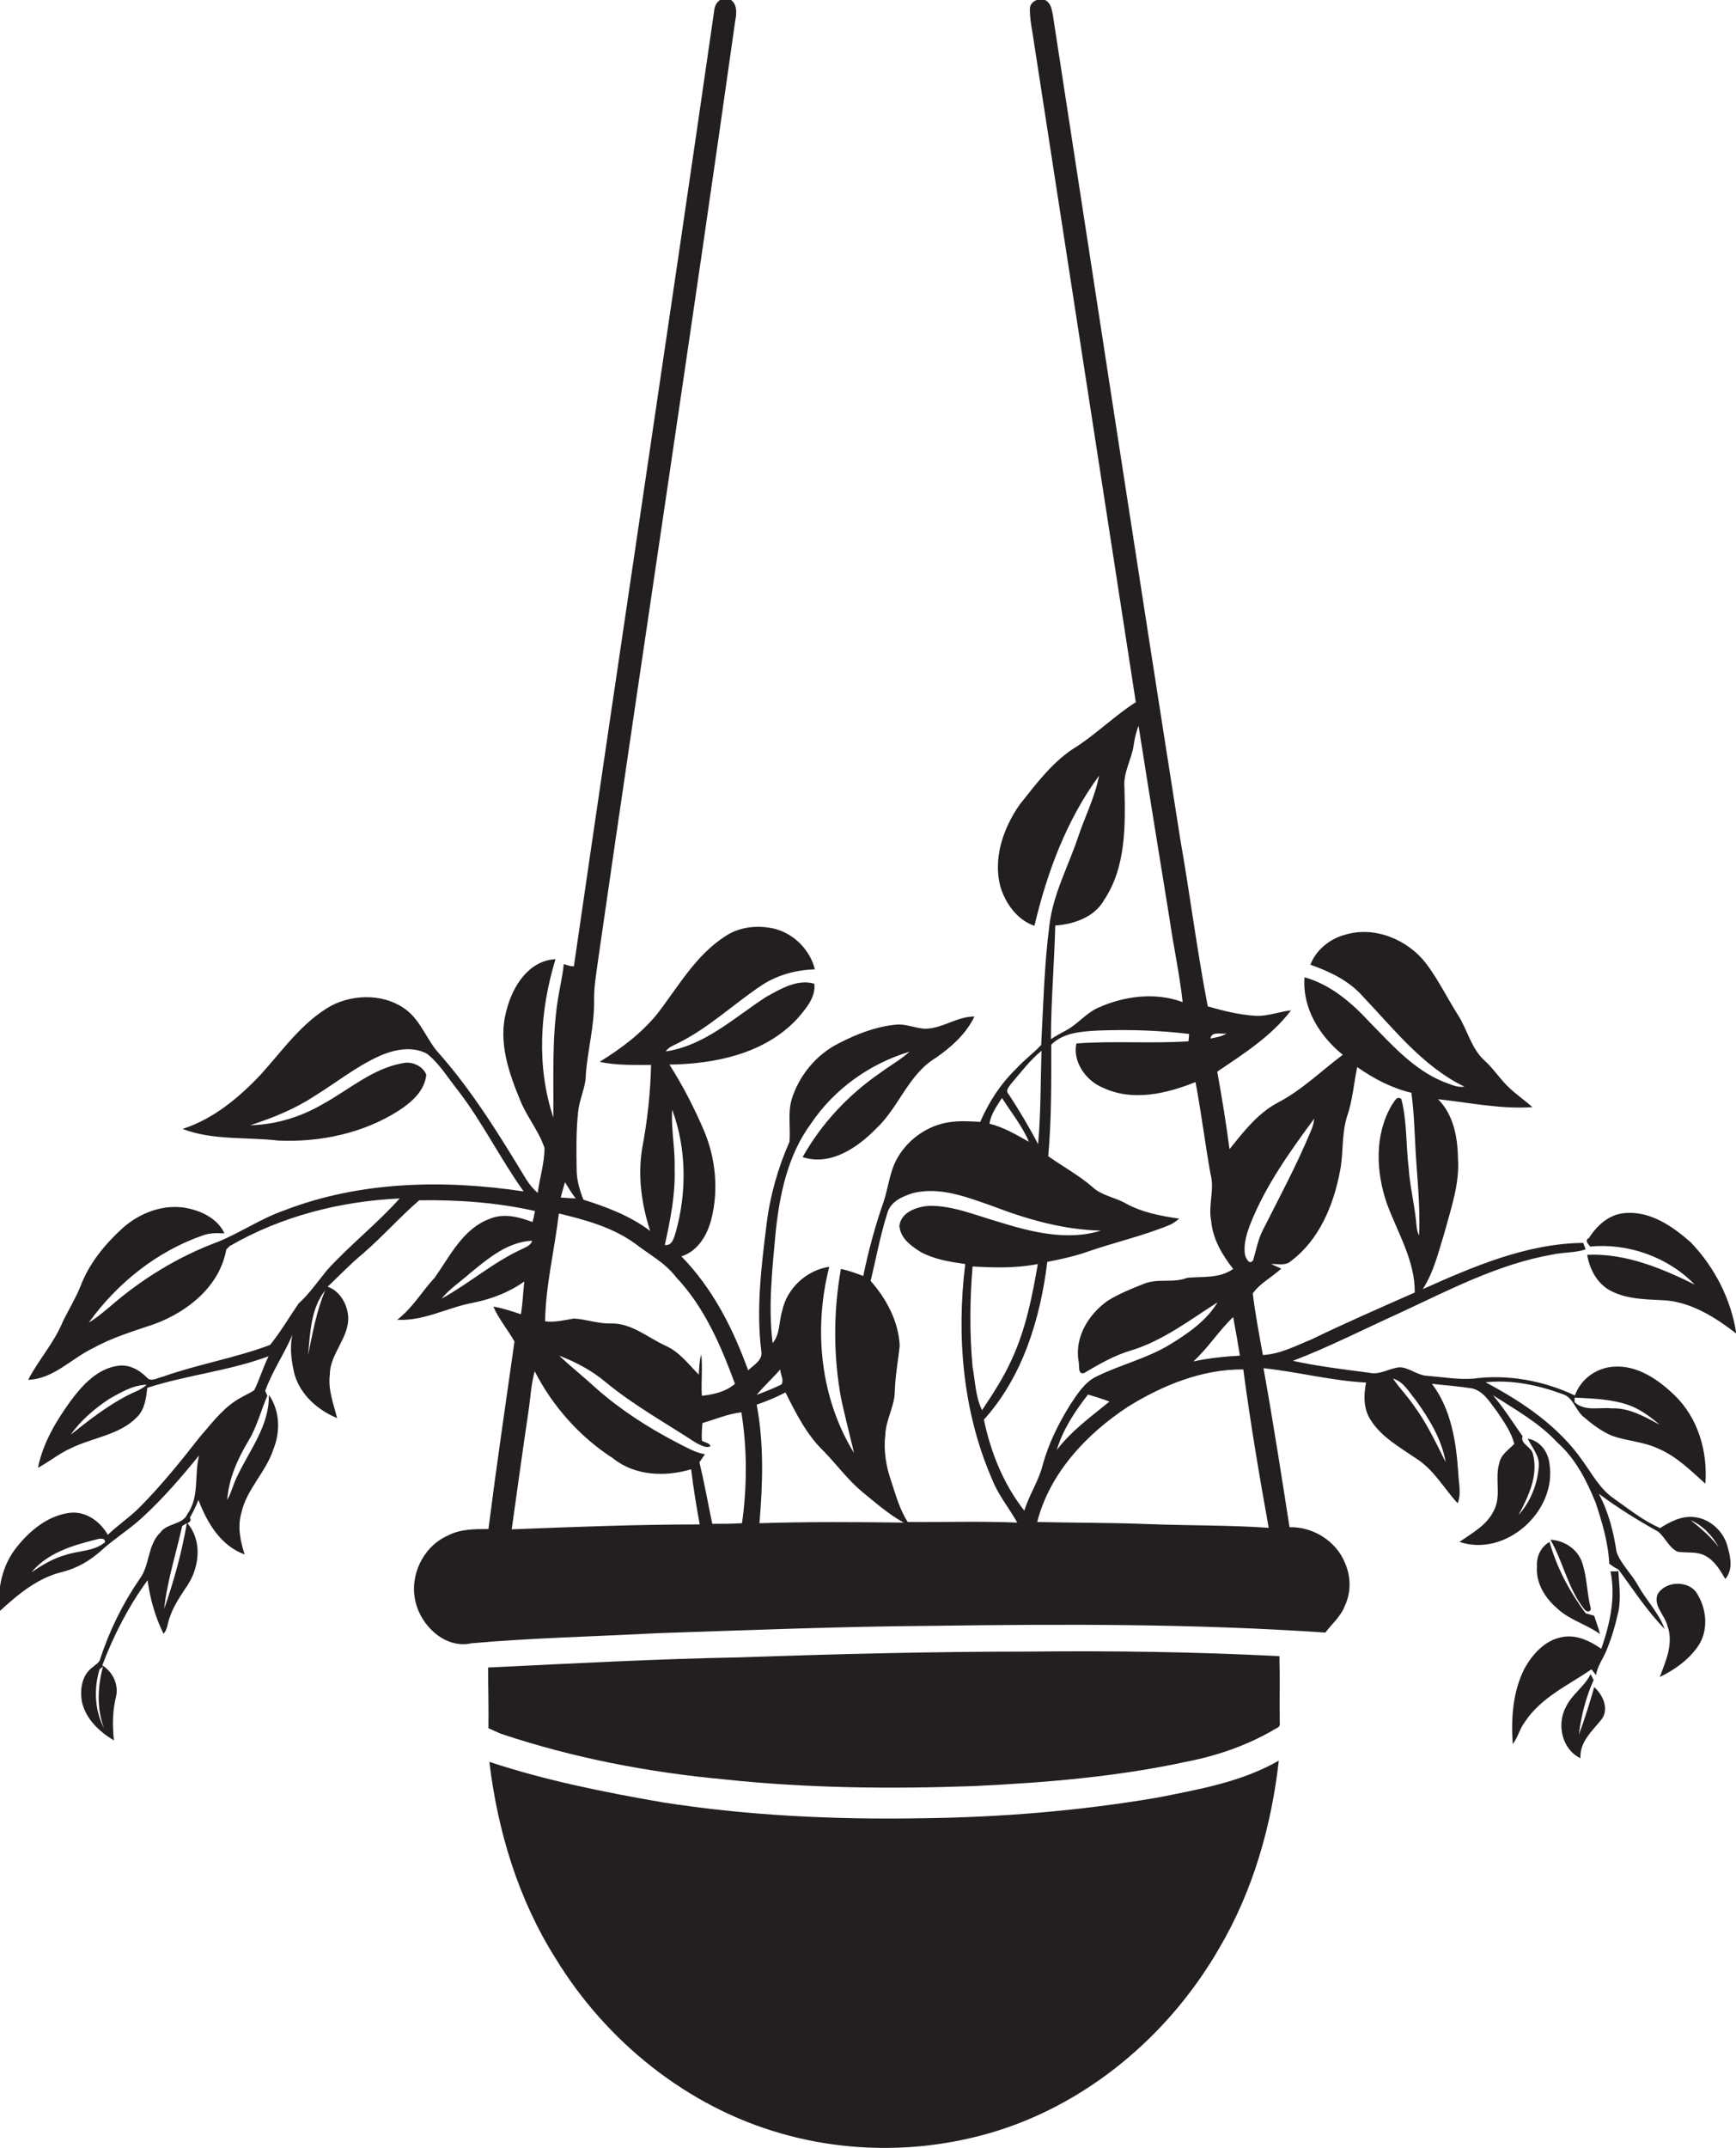 <?xml version="1.0" encoding="utf-8"?>
<!-- Generator: Adobe Illustrator 19.2.0, SVG Export Plug-In . SVG Version: 6.00 Build 0)  -->
<svg version="1.1" id="Layer_1" xmlns="http://www.w3.org/2000/svg" xmlns:xlink="http://www.w3.org/1999/xlink" x="0px" y="0px"
	 viewBox="0 0 566.9 701.2" style="enable-background:new 0 0 566.9 701.2;" xml:space="preserve">
<style type="text/css">
	.st0{fill:#231F20;}
</style>
<g>
	<path class="st0" d="M553.3,495.2c-4.1-0.5-7.9,1.5-11.2,3.6c-5.4-2.4-10.1-6.1-15-9.6c-4.5-3-7-7.8-10.1-12.1
		c-7.9-11.5-19.8-19.5-31.9-25.9c8.5-0.9,17.1,0.9,25,3.8c3.6,1,4.3,5.1,6.8,7.3c2.9,2.5,6,4.9,9.6,6.4c4.9,1.7,10.2,1.9,14.9,4.1
		c6,2.5,10.7,7.2,15.5,11.5c0.8-10.5-2.4-21.5-10.1-28.9c-5.3-5.1-12.1-9.8-19.7-9.3c-5.7,0.3-10.9,4-12.8,9.4
		c-10.2-4.8-21.9-7-33.1-5.5c-5,0.4-10-0.5-15-0.9c-3.3-0.1-5.8-2.6-9-2.8c-3.4,0.2-6.5,2.6-10,1.8c-8.3-1.1-16.8-2.1-25-3.9
		c11.8-4.5,23.1-10.3,34.6-15.5c16.2-7.5,32.4-16.1,50.2-19.2c3.6-0.8,7.4-0.5,10.8-1.7c-0.2-0.5-0.6-1.6-0.8-2.1
		c-18.5,0.2-35.8,7.7-52.4,15.1c3.7-5.7,5.2-12.4,7.2-18.8c2.1-7.8,4.9-15.7,4.3-24c-0.1-6.9-1.5-14.2-6.5-19.2
		c10.2,1.1,20.4,3.3,30.8,2.6c-2.4-2.2-5.1-4-7.4-6.2c-3-2.7-5.1-6.2-8.1-8.9c-4.5-4-5.7-10.2-8.8-15c-3.5-5.5-6.4-11.5-10.4-16.8
		c-6-7.8-16.8-12.3-26.4-9.4c-5,1.3-9.5,4.9-11.4,9.8c6.3,2.2,12.6,5.2,17.1,10.3c10.2,10.7,19.6,22.9,33.2,29.5
		c-2.5,0.4-4.8-0.9-7.1-1.7c-9.6-4-16.6-12-23.7-19.2c-5.9-6.4-12.8-12.4-21.4-14.8c-0.8,10,4.9,19.2,12.5,25.3
		c-7,5.2-13.3,11.5-21.2,15.6c-6.6,3.5-11.2,9.5-15.8,15.2c-1.1-8.5-2.5-16.9-4-25.3c8.6-5.8,17.7-11.6,24.1-20
		c-3.8,0.4-7.4,1.9-11.3,1.8c-5.4-0.3-10.7-1.6-15.9-3.1c-3.5-18.1-5.8-36.5-9-54.7c-14.1-89.6-27.8-179.3-41.6-269
		c-0.3-1.4-0.5-3-1.5-4c-1.8-2.2-6.1-0.7-6,2.2c0,3.8,0.9,7.4,1.4,11.2c11.1,71.7,22.1,143.4,33.2,215c-6.7,4.3-12.4,9.9-19,14.3
		c-7.8,4.6-13.3,12.1-18.9,19.1c-5.4,7.7-8.8,17.6-6.3,26.9c1.7,5.5,5.5,10.8,11.1,12.7c4.1-17.4,10.5-34.6,21.1-49
		c-1.3,6.9-4.6,13.3-6.8,19.9c-3.2,9.6-8.2,18.7-9.4,28.8c-1.7,13-2,26.1-2.7,39.2c-2.5,2.7-5.6,4.9-8.1,7.7
		c-5.1,4.9-9,10.9-11.8,17.4c-3.4-0.2-6.8-0.4-10.1,0.1c-6.8,1-13,5.2-16.6,11.1c-2.8,4.4-3.2,9.8-4.8,14.7c-2.8,8-5,16.1-6.7,24.4
		c-2.4-0.9-4.8-1.8-7.3-2.3c-2.5,14-2.5,28.5,0.1,42.5c1.3,5.9,2.8,11.8,4.2,17.6c-11.1-18-13.3-40.5-8.1-60.8
		c-7.4,1.1-13.9,7-15.4,14.5c-1.1,3.4-0.6,7.5-3.1,10.4c-1.5-12-0.1-24.2,1-36.3c1.3-12.4,4-25.1,11.5-35.3
		c7.6-11.3,19.2-19.6,32.2-23.5c-3,2.7-6.5,4.6-9.7,7c-10.3,7.1-19.1,16.5-25.2,27.4c9.2,3,18.1-3.2,24.2-9.5
		c7.3-6.9,10.4-17.6,19.3-22.9c5-3.5,9.9-7.8,12.6-13.5c-5.7,0-10.4,3.9-16,4c-3.4-0.1-6.5-1.8-10-1.3c-6.5,0.7-12.6,3.1-18.4,6.1
		c-7.3,3.7-12.9,10.5-15.3,18.3c-1.3,4.5-0.3,9.2-0.7,13.8c-3.8,8.6-6.4,17.8-7.5,27.1c-1.7,13.6-3.4,27.5-1.7,41.2
		c0.6,2.9-2.5,4.6-4.3,6.3c-4.9-13.6-11.6-26.8-21.8-37.2c5.4-1.7,8.5-7,9.8-12.2c2.4-9.5,1.4-19.8-2.4-28.8
		c-3.2-7.5-6.9-14.7-11.3-21.6c14.8-0.2,30.9-3.5,41.5-14.7c2.8-3.2,6.4-7.2,5.8-11.7c-5.6-1.6-11,1.7-15.7,4.3
		c-10.4,6.7-20,15.9-32.8,17.8c1-1.5,2.7-2,4.2-2.8c10-5,18.1-12.8,27.3-18.9c5.1-3.3,11.1-4.9,17.2-5.1c-1.6-6.3-6.7-11.5-13-13.2
		c-5.4-1.3-11.4-0.8-16.1,2.3c-9.8,6.2-15.6,16.7-22.5,25.6c-5.2,6.3-11.7,11.2-18.7,15.5c5.5,1.2,11.2,1,16.8,1
		c-0.2,9.1-1.2,18.2-2.9,27.2c-1.5,9.1-0.2,18.3,2.6,27c-6.5-4.9-14.1-7.8-21.8-10.2c-1.2-3.1-2.2-6.4-2.2-9.8
		c-0.1-6.3-0.2-12.7,0.5-19c0.4-4.1,2.5-7.9,2.5-12.1c0.6-8,2.8-15.9,2.7-24c-0.1-4.7,0.8-9.4,1.4-14c14.7-102,30.3-203.9,44.7-306
		c0.5-2.4,0.7-5.7-1.9-7c-2.7-1.1-4.9,1.4-5,3.9c-15,104-30.7,207.8-45.8,311.8c-1.1,0.1-2.2-0.4-3.3-0.7c-0.4,4-1.4,8-2,12
		c-1.9,12.6-1.3,25.4-1.4,38.1c-5.6-16.7-4.4-35.1,0.7-51.7c-8.8,0.4-14.1,9-16,16.7c-2.9,10.2,0.8,20.6,4.7,29.9
		c2.2,5.2,5.9,9.6,7.7,15c0,5-1.6,9.8-2.2,14.7c-1.5-1.3-2.8-2.9-3.8-4.5c-8.8-14.5-17.8-29.2-29.2-41.9c-3.4-4.2-5.3-9.6-9.6-13.1
		c-6.9-5.5-17-5.6-24.7-1.7c-9.7,5.4-16,14.7-23.3,22.7c-7.1,7.5-15.4,14.4-25.4,17.6c10,3.8,20.9,2.6,31.3,3.8
		c13.7,0.6,27.9-2.4,39.5-9.9c4.1-2.7,8.3-6.4,8.8-11.6c-1.1-2.8-4.6-4.4-7.5-3.8c-10,1.7-17.7,8.7-26.3,13.4
		c-7.2,4.2-15.3,6.7-23.7,6.9c7.4-2.4,14.6-5.3,21.1-9.6c7-4.3,13.4-9.5,20.9-12.9c4.8-2.2,10.9-3.5,15.8-0.8
		c4.1,3.3,6.8,7.9,10.1,12c8,10.4,13.8,22.3,21.4,32.9c-26-3.9-53.4-3.4-78.2,6.2c-7.5,2.6-14.2,7.2-21.5,10.2
		c-13,4.8-25.1,12.2-35.5,21.3c-2.2,1.8-4.4,3.7-6.8,5.1c9.3-12.9,22.3-23.3,37.4-28.5c2.2-0.8,4.6-0.7,6.9-0.6
		c-2.2-4.7-7.2-7.2-12-8.2c-7.6-1.6-15.6,1.4-21.3,6.5c-5.8,5.3-10.9,11.5-13.7,18.9c-1.6,4-3.9,7.7-5.8,11.6
		c-2.8,6.9-7.9,12.4-11.3,19c8.3-0.3,14-6.9,21.1-10.3c6.3-3.5,13.3-5.6,20.1-7.9c10.9-4,21.4-12.4,23.5-24.4c0.3-0.2,0.7-0.7,1-1
		c16.9-9.8,36.2-14.7,55.6-15.6c-7.4,8.3-16.3,15.2-23.8,23.5c-3,3.7-5.7,7.6-9.2,10.8c-3.1,4.5-5.9,9.3-9.3,13.5
		c-11.4,4.3-23.6,6.3-35.1,10.4c-1.6,0.3-3.8,1.8-5.1,0.3c-2.4-2.5-5.8-4.4-9.4-3.9c-6.7,0.9-11.6,6.2-15.4,11.3
		c-4.8,6.6-9.2,13.9-10.8,22c3.6-1.9,6.8-4.6,10.6-6.3c7.2-3.6,16-4.3,21.8-10.3c2.5-2.5,2.9-6.2,3.3-9.5c13-4.2,26.7-5.5,39.6-10.3
		c-1.8,3.6-2.9,7.5-4.7,11.1c-2,1.3-4.3,2.2-6.3,3.6c-4.6,3.1-7.9,7.6-11.5,11.7c-6.1,7.8-12.3,15.5-19.3,22.6
		c-3.3,3.4-7.3,6-10.7,9.3c-2.5-4.4-7.2-7.8-12.4-7.2c-7.2,0.9-13.2,5.9-17.5,11.4C0.7,511-0.9,518.7-0.2,526
		c6-5.5,12.5-11,20.6-12.9c4.8-1.2,9.2-3.8,12.8-7.1c4.2-3.8,9.1-6.8,13.2-10.6c6.8-6.2,12.8-13.2,18.6-20.3
		c-1.6,6.4,0.2,13.5-3.8,19.1c-1.6,3.6-6.6,2.9-8.8,6c-4.3,4.1-3.4,10.7-6.8,15.2c-5.5,8-9.9,16.9-12.9,26.2
		c-0.3,1.2-1.5,1.7-2.3,2.5c-3.7,2.5-4.4,7.5-3.6,11.6c1.3,5.5,5.7,9.6,10.4,12.4c-0.5-4.8-0.5-9.6,0.7-14.3c0.9-4-1.1-8.1-4.5-10.2
		c3.7-9.8,8.6-19.3,14.8-27.8c0.8,6.1,2.5,12,5.2,17.5c1.3-1.4,1.3-3.4,1.9-5c1.3-4.1,3.8-7.6,6.1-11.1c3.8-6,4.6-14.4-0.2-20
		c0.8-0.3,1.4-1,0.8-1.8c1.1-1.9,2-3.8,2.8-5.8c2.8,7.4,7.3,15,15.1,17.8c-1.4-4.3-2.4-9-1.1-13.5c1.7-7.8,8.1-13.4,10.5-20.9
		c2.3-5.7,2.1-12.6-1.5-17.7c0.2,10-6.2,17.9-10.3,26.5c-1.3,2.5-1.9,5.4-3.3,7.8c0.5-7,3.4-13.4,7-19.4c2.7-4.5,4-9.7,6.1-14.6
		c-0.2-0.4-0.5-1.2-0.7-1.6c2.3-6.4,6.2-12,8.9-18.3c-1,4.3-0.3,8.8,0.7,13c2,6.7,7.6,11.6,13.9,14.2c-1.2-4.6-3-9.3-2.4-14.1
		c0-7,6.4-12.1,6-19.1c-0.3-4-2.7-8.3-6.7-9.7c3.8-3.6,7.4-7.4,11.4-10.7c6.5-5.6,12.1-12,18.5-17.5c12.6-0.2,25.4,0.7,37.8,3.5
		c-0.2,1.2-0.5,2.4-0.8,3.6c-4.5-1.7-9.5-3-14.1-1c-8.6,3.2-12.8,12-17.8,19.1c-4.2,4.5-7.3,10-12.3,13.8c8.8,0.5,16.6-4.1,25-5.6
		c5.9-1.2,11.6-3.4,16.5-6.9c-0.4,3.6-0.5,7.2-1.1,10.7c-3-1-5.9-2-9-2.5c1.8,4.1,4.7,7.5,6.9,11.4c-2.9,20.4-5.9,40.8-8.5,61.2
		c-4.5,0-9.3,0-13.4,2.2c-8,3.6-12.5,13.1-10.4,21.6c1.8,7.8,9.7,15.4,18.2,13.5c20.2-1.8,40.5-2.2,60.8-3.3c30-1,60-2.2,90.1-2.4
		c42.6-0.6,85.4-0.7,128,2.2c2.1-2.8,5-5.2,6.3-8.6c2.1-4.3,2.1-9.5,0.2-13.9c-2.8-7.3-10.5-12.1-18.2-11.9
		c-2.7-17.3-5.4-34.7-8.5-51.9c11.2,1.2,22.2,4.1,33.5,4.7c-0.8,3.9-0.9,8.3,1.3,11.9c3.5,5.8,9.7,9.2,15.1,12.9
		c5.7,3.6,9,9.7,13.5,14.6c1.3-3.2,0.3-6.7,0.2-10c-0.7-10.1-2.3-20.7-8.6-29c4.4,0.5,8.8,0.8,13.1,1.5c3.9,0.9,5.9,4.7,8.2,7.6
		c2.2,3.3,4.6,6.6,5.6,10.5c-1.8,1.9-4.4,3.5-4.9,6.3c-1.6,5.2,0.9,11-2,15.9c-2.3,4.5-7,7-11,9.8c15.1,5.1,31.8-10,29.4-25.4
		c-0.4-3.9-3-7.6-7.1-8.3c1.4,3,3.9,5.6,3.6,9c-0.4,5.8-2.7,11.6-6.6,15.9c3.2-6,6.5-12.8,4.7-19.8c-0.4-2.5-4.2-3.2-3.4-5.9
		c-3.2-4.5-6.1-9.2-9.7-13.4c7.3,4.7,15.1,9,21.1,15.5c5.9,5.2,9.6,12.5,12.5,19.7c2.1,6.4,4.1,13,4.4,19.8c0.9,0.7,1.9,1.4,3,1.9
		c4.9,6.6,9.3,13.5,15.1,19.4c-1.9-5.2-5.9-9.2-8.6-14c-2.1-3.9-5.6-7-7.1-11.1c-1-6.6-2.6-13-5.8-19c6.1,4.5,12.6,8.6,19.3,12.3
		c2.4,1.9,3.5,5.2,6.4,6.6c3,0.5,6.2-0.2,9,1.3c3.1,1.6,4.9,4.7,6.6,7.6c2.5-2.9,1.8-6.9,0.8-10.3
		C563.2,500.5,558.9,495.8,553.3,495.2z M532.3,458.8c3.6,1.4,6.7,3.7,9.6,6.2c-4.9-2.6-9.9-5.5-15.6-5.3c-4-0.4-8.8,1.1-12.1-2
		v-1.5C520.3,456.5,526.6,456.7,532.3,458.8z M41.6,455.5c-6.7,3.5-12.6,8.1-18.5,12.8c3.3-4.7,7.8-8.5,12.6-11.7
		c3.8-2.1,7.7-4.5,12.2-4.6C46.1,453.7,43.7,454.4,41.6,455.5z M21.3,507.6c-4,1.1-7.6,3.3-11,5.6c5.1-6.2,13.2-8.7,20.8-10.6
		c0.9-0.3,3.3-0.9,3.2,0.8C30.6,506.5,25.6,506.1,21.3,507.6z M34,564.2c-3.1-5.9-3.4-12.9-1.5-19.3l1.1-0.9
		C31.9,550.7,31.5,557.7,34,564.2z M53.6,525.2c1-9.2,3.9-18.1,5.9-27.1l1.5-0.9C59.4,506.7,56.8,516,53.6,525.2z M100.6,442.3
		c0.7-7.2,0.9-15.3,5.6-21.1C103.3,428,102.1,435.2,100.6,442.3z M220.3,381.2c0.2-6.3-1.2-12.6-0.8-19c4.7,12.7,4.8,26.9,1.2,39.9
		c-0.6,1.8-1.1,4.6-3.6,4.3C218.9,398.2,220.6,389.8,220.3,381.2z M184.5,385.9c1.1,1.8,2.2,3.6,3.5,5.3c-1.6-0.1-3.3-0.2-4.9-0.3
		C183.5,389.3,184,387.6,184.5,385.9z M182.5,396.1c8.7,2.1,17.6,4.5,25,9.9c4.5,3.5,9.7,6.2,13.2,10.8c9.3,9.8,14.7,22.4,19.3,34.9
		c-3,2.6-7,3.5-10.8,3.9c-0.3-4.5,0.3-9-0.2-13.5c-0.6,2.1-0.7,4.3-0.8,6.6c-3.4-3.4-6.3-7.4-10.8-9.4c-5.9-2.7-11.2-7.5-18-7.3
		c-4.1,0.1-8-1.4-12-1.6c-3.1,0.5-6.2,1.3-9.4,0.9C178.2,419.5,181.1,407.9,182.5,396.1z M170.7,407.6c-9.5,4.3-17.4,11.3-26.5,16.3
		c2.7-3.3,6.3-5.6,9.4-8.4c5.9-4.8,12.3-10.2,20.2-10.5C173.3,406.5,171.9,407,170.7,407.6z M167.1,499.2c1.8-12.7,3.5-25.3,5.4-38
		c0.7-4.5,0.9-9.2,2.1-13.6c5.9,11.5,14.8,21.5,25.7,28.5c7.1,5.7,17,6,25.4,3.5c0.7,6,1.7,12,2.8,18
		C208.1,497.6,187.6,498.4,167.1,499.2z M242.3,497.2c-3.2,0.2-6.5,0.2-9.7,0.2c-1.4-6.7-2.6-13.4-4.2-20.1c0.6-0.9,1.2-1.7,1.8-2.6
		c-3.4-0.6-6.3-2.4-9.3-3.9c-9.4-4.9-18.4-10.7-26.3-17.7c-3.9-3.6-8.1-6.9-12-10.6c5.4,2.1,10.6,4.8,15,8.5
		c9.3,7.7,19.8,13.5,29.9,20.1c1.4,0.6,3,1.7,4.5,1c-0.2-1.2-2.1-1.2-2.8-1.9c-0.1-1.9,0-3.8,0.2-5.7c4.2-1.2,8.3-3,12.7-3.5
		C244,472.9,244,485.2,242.3,497.2z M408.4,399.3c5-12.5,12.9-23.5,20.8-34.2c-0.2,1.4-0.5,2.7-1.1,4c-4.6,11.1-10.3,21.7-15.7,32.4
		c-1.6,3.1-2.2,6.6-3.2,9.9c-1.3,1.8-2.6-1.1-2.7-2.2C406.1,405.8,407.2,402.4,408.4,399.3z M404.9,442.5
		c-5.1,0.3-10.2,0.8-15.2,1.9c4.8-4.4,8.3-10,13-14.5C403.5,434.1,404.2,438.3,404.9,442.5z M400.6,337.3c-1.6,1.1-3.5,1.3-5.3,1.7
		C395.6,336.5,398.8,337.7,400.6,337.3z M344.6,302.1c6.2-0.4,12.9-2.8,16-8.4c7.1-10.7,6.9-24.1,6.6-36.5c-0.5-4.9,2.3-9.2,3-13.9
		c0.3-2.2,0.8-4.3,1.6-6.4c3.3,21,6.7,41.9,10.1,62.9c1.3,9.1,3.3,18.1,4.3,27.3c-8.9-3.3-19-2-27.5,1.8c-4.1,1.8-6.8,5.5-10.7,7.5
		c-1.7,0.9-3.3,1.8-4.8,2.8C343.2,326.7,344.3,314.4,344.6,302.1z M330.4,353.5c3.1-3.6,6-7.5,9.7-10.5c-0.3,10.2-0.2,20.3-1.1,30.5
		c-2.9-5.6-6.2-11.1-9.6-16.3C328.1,355.9,329.7,354.5,330.4,353.5z M327.2,358.4c3,4.7,6.6,9.1,8.8,14.3c-4.1-2.3-8.3-4.8-12.9-5.9
		C323.6,363.7,325.5,361,327.2,358.4z M254.8,447c0,1.6,1.3,3.4,0.4,4.9c-2.6,1.3-5.4,2.4-8.1,3.4
		C249.5,452.4,252.4,449.8,254.8,447z M248,497.2c1.1-12.9,1.5-26-0.9-38.7c3.2-1.1,6.4-2.4,9.4-4c3.4,6.8,6.9,13.8,12.4,19.1
		c4.3,4.4,7.9,9.4,12.7,13.4c4.3,3.5,8.6,7.3,13.5,10C279.4,496.8,263.7,496.7,248,497.2z M296.4,496.8c-2.6-4.1-3.9-8.8-5.4-13.4
		c-1.7-4.9-2.5-10-1.9-15.1c0.2-4.9,3-9.2,3.1-14c0.1-5.1,1.1-10,1.6-15.1c-0.4-7.9-4.3-15.2-9.5-21.1c1.8-7.3,3.1-14.7,5.4-21.9
		c1-4,5-5.7,8.6-6.8c8.8-2.1,17.5,1.4,25.6,4.2c11.4,4.4,23.3,7.8,35.6,8.1c-11.3,3.5-23.3,0.3-34.2-3.1c-7.2-2.1-14.3-5.1-21.9-5
		c-4,0.3-9.1,2-9.7,6.5c0.3,4.1,3.8,6.6,7,8.6c4.5,2.4,9.5,3.2,14.5,3.9c-2.9,23.6-0.8,48.2,8.7,70.1c2,5.2,5.6,9.5,8.3,14.3
		C320.2,496.5,308.3,496.9,296.4,496.8z M338.9,412.6c-1.8,10.5-3.9,21.1-8.4,30.9c-2.6,5.9-6.2,11.4-9.8,16.8
		c-2.2-4.4-2.2-9.4-3.1-14.1c-1-10.9-0.9-21.9,0-32.8C324.7,413.8,331.9,414,338.9,412.6z M321.3,463.4
		c12.7-14.1,18.4-32.9,20.7-51.5c4.1-0.8,8.3-1.7,12.2-3c9.3-3.3,19-5.4,28.1-9.2c1-0.5,1.9-1.2,2.8-1.9c-6-0.9-12.1-2-17.5-5
		c-3.5-2-7.8-2.5-10.8-5.3c-4.5-3.9-9.7-6.7-14.5-10.1c1.1-12.1,1-24.3,1-36.4c3.9-3.9,9.7-4.3,15-4.6c10-0.4,20.1-0.1,30,1.1
		c0,0.6-0.1,1.8-0.2,2.4c-12.2,0.8-24.4-0.2-36.6,0.7c-1.3,6,3.2,12.3,8.8,14.5c9.6,4.5,20.7,1.9,30.1-1.9c1.9,10,3.1,20,4.9,30
		c1.4,5-0.8,10.1,0.2,15.2c0.5,6,3.6,11.2,7.2,15.8c-4.5,3.2-9.9,2.4-15,2.9c-4.5,1.8-9.5,0.1-14,1.9c-4.1,1.6-8.3,3.3-12,5.6
		c-6.2,4.4-10.8,11.8-9.5,19.7c0.4,1.2-0.4,4.5,1.8,3.9c4.9-2.9,9.9-5.8,15.4-7.4c10.4-3.2,19.1-9.9,28.2-15.7
		c-3.7,6.1-9.7,10.2-15.6,13.8c-7.4,4.5-15.9,6.5-23.7,10.3c-4,1.8-6.4,5.7-8.8,9.3c-3.8,6.1-7.1,12.7-9,19.7
		c-1.3,5.2-4.4,9.7-6,14.9C327.7,484.5,323.5,474,321.3,463.4z M362.3,457.5c-6,4.9-12.4,9.5-17.2,15.8c2-6.7,5.9-12.6,10.2-18.1
		C357.6,455.9,360,456.6,362.3,457.5z M414.3,498.7c-13-0.9-26-0.7-39-1.2c-12.2-0.5-24.4-0.4-36.6-0.7c4.1-16,16.1-28.7,29.6-37.6
		c11.3-7,24.2-12.3,37.7-12.2C408.3,464.3,411.2,481.5,414.3,498.7z M412.4,442.3c-1.2-6.7-2.5-13.4-3.3-20.1
		c2.4-3.4,6.3-5.3,9.3-8.1c-1.1-0.5-2.2-1-3.3-1.5c2.2-0.1,4.7,0.7,6.5-1c9.1-6.8,13.8-18,15.9-28.9c1.3-6,0.5-12.3,2.4-18.3
		c1.8-5.2,2.2-10.8,3.3-16.1c5.4,3.8,11.3,6.9,17.7,8.4c0.8,5.9,1,11.8,1.3,17.7c0.5,9.6,1.7,19.2,1.2,28.9c-0.8-1.5-0.8-3.3-1-4.9
		c-0.6-5.8-2-11.4-2.4-17.2c-0.9-7.5-0.5-15.2-2.4-22.5c-1.6-1.2-2.3,1.1-3.1,2c-5.7,9.7-5.2,21.8-1.6,32.2c3.5,9.5,9.2,18.6,9.1,29
		c-11.3,5-22.6,9.9-33.7,15.3C423.1,439.3,418.1,442,412.4,442.3z M472.1,477.3c-3.2-6.4-6.2-12.8-10.4-18.5
		c-2.1-3.1-4.7-5.7-6.8-8.8c3.5,1,5.2,4.4,7.4,7C466.7,463.1,470.8,469.8,472.1,477.3z M552.1,496.2c4,1.8,7.1,5.1,9.2,8.9
		C558.7,501.6,555.4,498.9,552.1,496.2z"/>
	<path class="st0" d="M553.4,419.3c-10.9-5.4-22.8-10.3-35.1-9.7c0.8,4.8,3.4,9.7,8,11.9c5.6,2.8,12,2.6,18.1,3
		c8.5,0.9,16,5.7,22.6,10.8c-1.7-11.2-7.1-21.7-14.9-29.8c-6-5.3-13.4-10.4-21.8-9.5c-5,0.5-8.9,4.1-11.4,8.1
		c-1.6,0.8-0.2,2,0.4,2.8C531.6,405.7,544.7,410.3,553.4,419.3z"/>
	<path class="st0" d="M519.5,525.1c-1.3-4.9-1.2-10.1-2.8-14.9c-1.4-4.5-5.9-7.4-10.4-7.6c4.2,7.3,5.7,15.9,11,22.6
		C517.9,526.1,519.3,526.5,519.5,525.1z"/>
	<path class="st0" d="M501.9,511.3c-0.4,5.4,2.6,10.3,6.6,13.7c4,3.8,9.6,5.2,14,8.4c-0.5-2-1.3-4-1.9-6c-1-0.3-1.9-0.5-2.8-0.8
		c-5.2-7-9.4-14.8-11.8-23.3C503.1,505,501.7,508.1,501.9,511.3z"/>
	<path class="st0" d="M525.9,512.9c1.8,8.4-0.2,17.3-3,25.3c-3.7-2.6-8.3-4.8-12.9-3.8c-5.5,1-9.6,5.6-12.2,10.3
		c-3.8,7.5-4.4,16.3-3.8,24.6c1.7-2.2,2.3-5.1,4-7.3c5.2-7.9,14.1-11.9,21.7-17.1c0.5,0.6,1,1.3,1.5,1.9c0.4-2.8,2.1-5.1,3.2-7.6
		c1.8-4.2,3.1-8.7,4.1-13.2c0.9-4.4,0.2-8.8,0-13.2C527.6,513,526.8,512.9,525.9,512.9z"/>
	<path class="st0" d="M541.3,520.4c-1.5,3.8,2.4,6.8,3.2,10.3c2.1,5.7-0.5,11.4-2.5,16.7c4.8-2.3,9.3-5.5,12.4-9.9
		c3.6-5.1,3-12.2-0.2-17.3C551.6,515.8,543.9,515.9,541.3,520.4z"/>
	<path class="st0" d="M417.8,540.6c-27.2-1.4-54.4-1.8-81.6-1.5c-31.7,0-63.3,0.8-94.9,1.9c-27.3,0.5-54.6,2-81.9,3.3
		c0,6.6,0.2,13.2,0.1,19.8c1.3,0.6,2.6,1.2,4,1.8c23.6,7.9,48.1,12.6,72.8,14.9c27.2,2.9,54.5,3.2,81.8,2.2
		c23.2-1.1,46.4-3,69.1-7.9c9.9-1.9,19.6-5.2,28.3-10.2c0.9-0.7,2.8-1,2.4-2.5C417.8,555,418,547.8,417.8,540.6z"/>
	<path class="st0" d="M520.6,550.7c-1.5,5.2-3.1,10.4-5,15.5c0.7-6.1,2.3-12.2,4.8-17.8c-0.3-0.6-0.6-1.3-1-1.9
		c-2,4.1-6.2,6.6-8.1,10.8c-3,5.6-1.2,13.8,4.8,16.6c-0.3-5.4,4-9,7-12.8C525.5,557.7,523.4,553.2,520.6,550.7z"/>
	<path class="st0" d="M301.3,593.5c-28.4,0.5-56.9-0.8-85-5.2c-19-3.3-38.1-7.1-56.5-13.2c2.7,22.5,9.4,44.8,21.6,64.1
		c16.5,27.1,43,48.5,73.7,57.2c24,6.9,50.1,6.2,73.7-1.9c29.2-10.1,53.9-31.8,69.3-58.5c11-18.6,17.1-39.9,19.5-61.3
		c-12.2,7-26.2,9.4-39.8,12.1C352.4,591.1,326.9,593.2,301.3,593.5z"/>
</g>
</svg>
